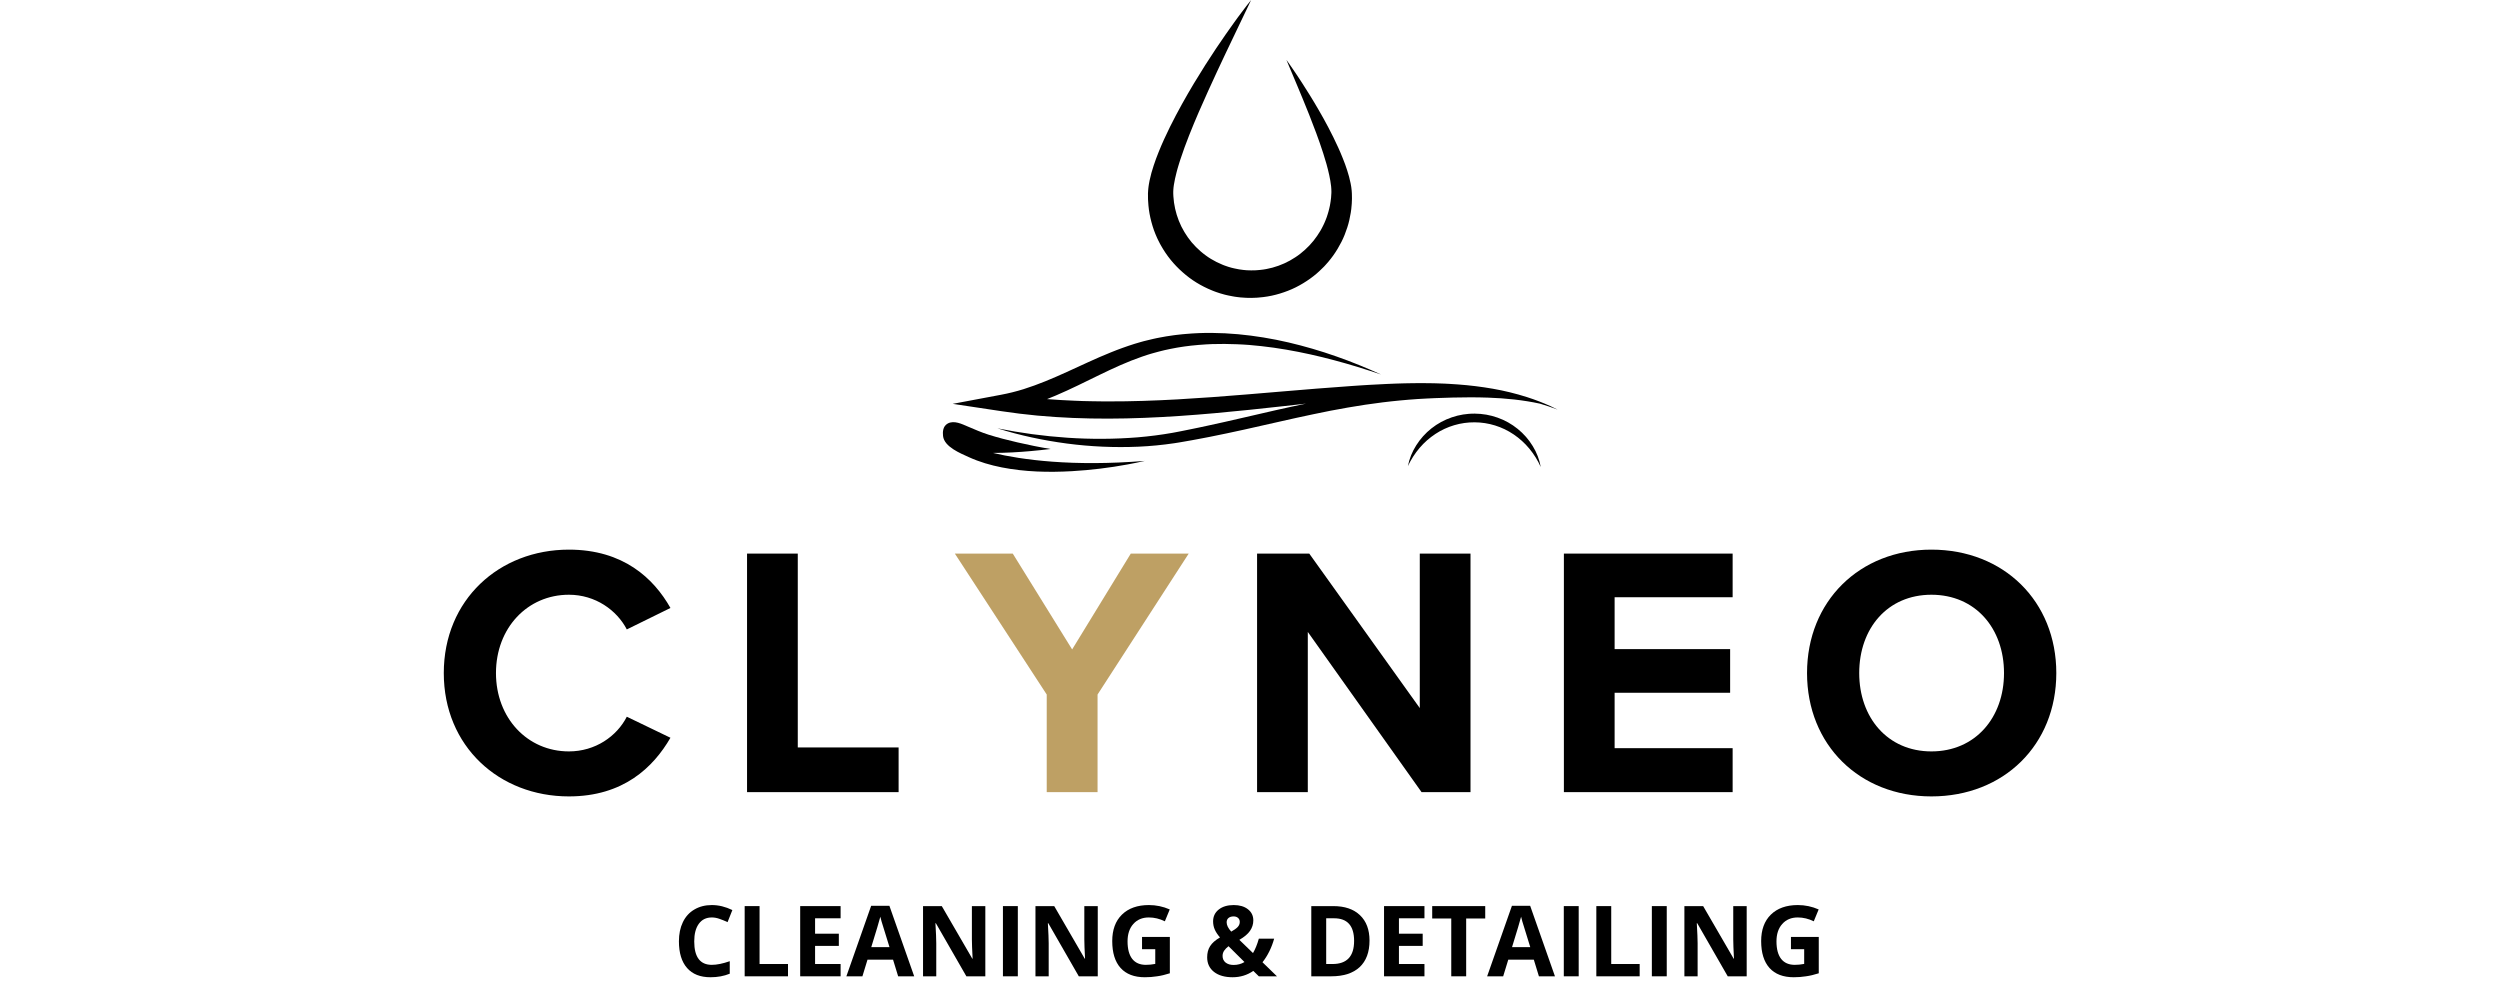 <svg version="1.0" preserveAspectRatio="xMidYMid meet" height="200" viewBox="0 0 375 150" zoomAndPan="magnify" width="500" xmlns:xlink="http://www.w3.org/1999/xlink" xmlns="http://www.w3.org/2000/svg"><defs><g></g><clipPath id="82f31bf7ea"><path clip-rule="nonzero" d="M 172.195 0 L 202.793 0 L 202.793 44.684 L 172.195 44.684 Z M 172.195 0"></path></clipPath><clipPath id="2dd1759e50"><path clip-rule="nonzero" d="M 141.398 63 L 172 63 L 172 70.898 L 141.398 70.898 Z M 141.398 63"></path></clipPath><clipPath id="40d4a5ebe8"><path clip-rule="nonzero" d="M 142 49.898 L 233.648 49.898 L 233.648 68 L 142 68 Z M 142 49.898"></path></clipPath><clipPath id="5e8615014a"><path clip-rule="nonzero" d="M 211 62 L 232 62 L 232 70.898 L 211 70.898 Z M 211 62"></path></clipPath></defs><g clip-path="url(#82f31bf7ea)"><path fill-rule="nonzero" fill-opacity="1" d="M 192.965 8.988 C 192.965 8.988 193.02 9.066 193.129 9.215 C 193.234 9.367 193.395 9.586 193.598 9.883 C 193.801 10.172 194.051 10.535 194.34 10.965 C 194.484 11.18 194.637 11.41 194.801 11.656 C 194.965 11.906 195.137 12.168 195.316 12.445 C 195.684 13.004 196.074 13.629 196.496 14.312 C 196.922 14.992 197.363 15.742 197.832 16.547 C 198.066 16.949 198.301 17.367 198.543 17.801 C 198.781 18.234 199.023 18.684 199.27 19.148 C 199.758 20.078 200.25 21.066 200.73 22.125 C 200.969 22.656 201.207 23.203 201.43 23.773 C 201.547 24.055 201.656 24.348 201.766 24.641 C 201.867 24.938 201.977 25.238 202.074 25.547 C 202.273 26.164 202.457 26.812 202.594 27.508 C 202.625 27.684 202.656 27.859 202.688 28.039 C 202.711 28.227 202.738 28.406 202.754 28.602 C 202.762 28.699 202.766 28.797 202.773 28.895 L 202.781 29.039 L 202.785 29.199 C 202.785 29.363 202.789 29.523 202.793 29.688 L 202.793 29.746 C 202.793 29.77 202.793 29.789 202.793 29.812 L 202.789 29.957 C 202.785 30.051 202.781 30.148 202.777 30.242 C 202.773 30.34 202.77 30.438 202.766 30.531 C 202.762 30.629 202.75 30.715 202.742 30.809 C 202.727 30.992 202.711 31.176 202.691 31.363 C 202.664 31.547 202.641 31.73 202.613 31.914 C 202.492 32.652 202.332 33.398 202.09 34.129 C 201.855 34.859 201.57 35.59 201.211 36.293 C 200.855 36.996 200.445 37.68 199.977 38.336 C 199.855 38.496 199.734 38.66 199.613 38.82 C 199.488 38.98 199.359 39.133 199.23 39.293 C 199.102 39.449 198.961 39.598 198.824 39.75 L 198.617 39.977 L 198.398 40.191 C 198.113 40.484 197.805 40.758 197.496 41.035 C 197.336 41.164 197.176 41.297 197.016 41.426 C 196.852 41.555 196.684 41.676 196.516 41.801 C 195.836 42.289 195.117 42.723 194.359 43.102 C 193.602 43.48 192.805 43.785 191.984 44.035 C 191.164 44.285 190.32 44.465 189.465 44.566 C 189.25 44.598 189.035 44.609 188.82 44.629 L 188.5 44.656 C 188.391 44.664 188.281 44.664 188.176 44.668 L 187.852 44.68 L 187.688 44.684 C 187.723 44.688 187.598 44.684 187.598 44.684 L 187.492 44.684 L 186.93 44.672 C 186.703 44.66 186.469 44.641 186.238 44.625 L 186.066 44.613 L 185.906 44.594 L 185.582 44.555 C 185.473 44.539 185.367 44.527 185.258 44.512 L 184.938 44.457 C 184.723 44.418 184.508 44.387 184.297 44.332 L 183.977 44.262 C 183.871 44.234 183.762 44.215 183.66 44.184 L 183.027 44.004 L 182.406 43.797 C 182.305 43.762 182.203 43.723 182.102 43.684 L 181.797 43.562 C 180.988 43.234 180.207 42.84 179.465 42.383 C 178.723 41.93 178.027 41.398 177.379 40.824 C 176.727 40.25 176.125 39.625 175.586 38.957 C 175.043 38.285 174.562 37.57 174.145 36.824 L 173.988 36.543 C 173.934 36.449 173.891 36.352 173.844 36.258 L 173.699 35.973 C 173.652 35.875 173.605 35.781 173.562 35.684 C 173.48 35.488 173.395 35.293 173.309 35.098 C 173.234 34.898 173.16 34.699 173.082 34.504 C 172.801 33.703 172.586 32.887 172.434 32.066 C 172.402 31.859 172.367 31.656 172.336 31.449 C 172.309 31.242 172.289 31.039 172.266 30.832 C 172.242 30.625 172.234 30.418 172.223 30.215 L 172.203 29.906 C 172.199 29.805 172.203 29.699 172.199 29.598 L 172.199 29.293 L 172.195 29.062 C 172.195 29.059 172.199 28.941 172.199 28.977 L 172.199 28.941 L 172.215 28.676 L 172.215 28.641 L 172.219 28.598 L 172.227 28.508 L 172.242 28.324 L 172.262 28.145 C 172.27 28.086 172.277 28.039 172.281 27.984 L 172.328 27.672 C 172.344 27.57 172.363 27.469 172.383 27.367 C 172.398 27.27 172.418 27.168 172.438 27.07 C 172.602 26.281 172.812 25.551 173.047 24.844 C 173.277 24.137 173.531 23.461 173.797 22.801 C 174.062 22.141 174.336 21.5 174.621 20.879 C 174.906 20.254 175.195 19.645 175.488 19.051 C 176.668 16.676 177.895 14.512 179.066 12.547 C 180.246 10.586 181.375 8.824 182.406 7.281 C 183.438 5.738 184.367 4.418 185.145 3.34 C 185.344 3.07 185.527 2.816 185.699 2.574 C 185.879 2.336 186.043 2.113 186.199 1.906 C 186.508 1.492 186.773 1.145 186.992 0.859 C 187.426 0.297 187.668 0 187.668 0 C 187.668 0 187.504 0.344 187.199 0.988 C 186.891 1.629 186.441 2.57 185.867 3.766 C 185.297 4.961 184.602 6.41 183.809 8.074 C 183.023 9.742 182.141 11.617 181.211 13.672 C 180.281 15.723 179.297 17.953 178.359 20.328 C 177.895 21.512 177.438 22.734 177.035 23.98 C 176.98 24.137 176.934 24.293 176.887 24.449 C 176.836 24.605 176.789 24.762 176.742 24.918 C 176.695 25.078 176.648 25.234 176.605 25.391 C 176.562 25.547 176.52 25.703 176.48 25.863 C 176.316 26.488 176.176 27.121 176.082 27.727 C 176.07 27.805 176.062 27.879 176.051 27.953 L 176.023 28.176 L 176.008 28.395 C 176.004 28.43 176 28.469 175.996 28.5 L 175.996 28.586 L 175.992 28.672 L 175.988 28.715 C 175.988 28.723 175.988 28.73 175.988 28.738 L 175.988 29.043 C 175.996 29.184 176.004 29.324 176.008 29.465 C 176.051 30.082 176.129 30.703 176.27 31.312 C 176.543 32.527 177 33.715 177.656 34.801 C 177.98 35.34 178.344 35.863 178.754 36.352 C 179.168 36.836 179.617 37.293 180.102 37.711 C 180.34 37.922 180.594 38.113 180.852 38.305 L 181.242 38.582 L 181.648 38.84 C 182.195 39.172 182.77 39.461 183.359 39.699 L 183.582 39.789 C 183.656 39.82 183.73 39.848 183.809 39.871 L 184.262 40.027 L 184.723 40.16 C 184.797 40.184 184.875 40.199 184.953 40.215 L 185.188 40.27 C 185.344 40.312 185.5 40.336 185.656 40.363 L 185.895 40.41 C 185.973 40.422 186.051 40.43 186.129 40.441 L 186.367 40.473 L 186.484 40.488 L 186.594 40.5 L 187.035 40.539 L 187.598 40.555 L 187.668 40.559 L 187.703 40.559 C 187.727 40.559 187.629 40.559 187.684 40.559 L 187.805 40.555 L 188.043 40.551 C 188.121 40.551 188.203 40.551 188.281 40.547 L 188.52 40.531 C 188.68 40.52 188.84 40.516 188.996 40.492 C 189.633 40.434 190.258 40.309 190.867 40.148 C 191.477 39.98 192.074 39.77 192.645 39.508 C 193.219 39.25 193.77 38.945 194.289 38.598 C 194.418 38.512 194.551 38.426 194.676 38.336 C 194.801 38.242 194.926 38.148 195.051 38.055 C 195.293 37.859 195.535 37.664 195.762 37.453 C 196.219 37.035 196.648 36.59 197.031 36.109 C 197.41 35.629 197.758 35.129 198.066 34.605 C 198.141 34.473 198.215 34.344 198.285 34.211 C 198.359 34.078 198.422 33.941 198.488 33.809 C 198.523 33.742 198.559 33.676 198.586 33.605 L 198.68 33.398 C 198.738 33.262 198.801 33.129 198.852 32.988 C 198.906 32.848 198.957 32.711 199.012 32.57 C 199.059 32.43 199.102 32.289 199.148 32.148 C 199.199 32.012 199.234 31.867 199.273 31.727 C 199.312 31.582 199.355 31.441 199.383 31.297 C 199.414 31.156 199.449 31.012 199.48 30.871 C 199.504 30.727 199.527 30.582 199.555 30.441 L 199.57 30.332 C 199.578 30.297 199.586 30.262 199.59 30.227 L 199.613 30.027 L 199.641 29.824 L 199.652 29.727 C 199.656 29.711 199.656 29.688 199.66 29.668 L 199.664 29.609 C 199.676 29.445 199.684 29.285 199.695 29.121 L 199.699 29.062 L 199.703 29.031 C 199.703 29.039 199.703 28.973 199.703 29.043 L 199.707 28.949 L 199.711 28.762 C 199.711 28.633 199.703 28.496 199.699 28.367 C 199.688 28.23 199.68 28.094 199.668 27.957 C 199.609 27.406 199.508 26.836 199.387 26.277 C 199.332 25.996 199.258 25.715 199.191 25.438 C 199.117 25.16 199.051 24.883 198.973 24.609 C 198.82 24.059 198.652 23.523 198.484 22.992 C 197.805 20.879 197.062 18.953 196.391 17.246 C 195.715 15.539 195.094 14.059 194.582 12.836 C 194.066 11.613 193.66 10.652 193.387 9.996 C 193.109 9.34 192.965 8.988 192.965 8.988" fill="#000000"></path></g><g clip-path="url(#2dd1759e50)"><path fill-rule="nonzero" fill-opacity="1" d="M 171.719 69.137 C 160.777 70.012 153.309 68.973 148.938 67.938 C 149.926 67.938 150.918 67.91 151.875 67.859 C 152.789 67.812 153.695 67.746 154.602 67.664 C 155.355 67.598 156.754 67.457 157.598 67.348 C 155.906 67.074 154.238 66.73 152.598 66.352 C 151.145 66.016 149.707 65.648 148.32 65.215 C 147.207 64.867 146.199 64.41 145.172 63.98 C 144.316 63.617 143.09 62.992 142.141 63.539 C 141.402 63.961 141.395 64.828 141.457 65.406 C 141.637 67.035 144.07 67.996 145.352 68.582 C 146.914 69.293 148.578 69.777 150.262 70.109 C 153.723 70.793 157.289 70.875 160.805 70.676 C 163.609 70.512 166.395 70.176 169.16 69.664 C 169.992 69.516 170.855 69.328 171.719 69.137 Z M 171.719 69.137" fill="#000000"></path></g><g clip-path="url(#40d4a5ebe8)"><path fill-rule="nonzero" fill-opacity="1" d="M 232.582 60.926 C 232.059 60.688 231.523 60.461 230.98 60.25 C 230.332 59.996 229.676 59.766 229.004 59.551 C 227.344 59.027 225.656 58.613 223.938 58.312 C 222.195 58.008 220.438 57.793 218.668 57.664 C 218.227 57.633 217.781 57.598 217.34 57.578 L 216.672 57.543 L 216.004 57.52 C 215.781 57.512 215.559 57.5 215.34 57.496 L 214.672 57.484 C 214.227 57.473 213.781 57.473 213.336 57.469 C 213.117 57.469 212.895 57.469 212.672 57.473 L 212.004 57.477 C 211.562 57.48 211.117 57.488 210.676 57.5 L 209.348 57.539 C 208.906 57.559 208.461 57.574 208.02 57.594 C 207.137 57.633 206.258 57.68 205.379 57.73 C 204.938 57.758 204.5 57.785 204.059 57.812 L 202.742 57.902 C 199.238 58.141 195.746 58.434 192.262 58.727 C 188.781 59.02 185.309 59.32 181.84 59.57 C 180.105 59.695 178.375 59.809 176.645 59.906 C 174.91 60 173.18 60.082 171.453 60.133 C 169.723 60.184 167.996 60.219 166.273 60.211 C 166.059 60.211 165.844 60.215 165.629 60.211 L 164.98 60.203 C 164.551 60.199 164.121 60.199 163.691 60.184 L 162.402 60.156 L 161.113 60.105 C 159.758 60.051 158.406 59.969 157.055 59.867 C 157.504 59.691 157.945 59.512 158.379 59.324 C 160.656 58.355 162.777 57.277 164.887 56.254 C 166.996 55.23 169.094 54.258 171.293 53.5 C 171.57 53.406 171.844 53.309 172.121 53.223 C 172.262 53.18 172.398 53.137 172.539 53.094 L 172.961 52.973 C 173.242 52.895 173.52 52.809 173.809 52.742 L 174.238 52.633 C 174.379 52.598 174.523 52.559 174.668 52.527 L 175.539 52.34 L 176.418 52.172 C 176.492 52.16 176.562 52.145 176.637 52.133 L 177.305 52.027 C 177.457 52.008 177.602 51.98 177.754 51.961 L 178.203 51.906 L 178.652 51.848 C 178.801 51.832 178.953 51.82 179.105 51.805 L 179.559 51.762 L 179.785 51.738 L 180.012 51.723 C 180.316 51.699 180.617 51.676 180.922 51.656 L 181.84 51.613 C 183.062 51.574 184.297 51.586 185.527 51.637 C 185.836 51.652 186.145 51.66 186.453 51.68 L 187.375 51.742 C 187.992 51.797 188.609 51.852 189.223 51.922 C 190.453 52.062 191.68 52.23 192.898 52.441 C 195.336 52.859 197.75 53.398 200.125 54.035 C 202.504 54.664 204.84 55.398 207.16 56.176 C 206.074 55.68 204.973 55.203 203.852 54.75 C 202.734 54.293 201.594 53.867 200.438 53.461 C 198.09 52.633 195.703 51.938 193.281 51.367 C 190.785 50.785 188.262 50.371 185.707 50.133 C 184.414 50.016 183.113 49.949 181.801 49.938 C 180.488 49.926 179.172 49.977 177.863 50.094 L 177.371 50.137 C 177.207 50.148 177.043 50.172 176.879 50.191 L 176.391 50.246 L 176.145 50.277 C 176.062 50.285 175.98 50.301 175.898 50.312 L 174.926 50.457 L 173.957 50.633 C 173.797 50.66 173.637 50.695 173.477 50.727 L 172.996 50.832 C 172.676 50.898 172.359 50.98 172.047 51.059 L 171.57 51.176 C 171.414 51.219 171.258 51.262 171.102 51.305 C 170.789 51.391 170.484 51.484 170.176 51.578 C 170.02 51.625 169.871 51.676 169.719 51.727 C 169.566 51.773 169.414 51.824 169.266 51.875 C 168.965 51.98 168.664 52.078 168.371 52.188 L 167.926 52.352 L 167.488 52.516 C 167.195 52.625 166.91 52.742 166.621 52.859 C 165.473 53.32 164.359 53.812 163.266 54.309 L 160.02 55.797 C 158.949 56.285 157.879 56.754 156.801 57.191 C 155.723 57.629 154.633 58.027 153.531 58.375 C 152.43 58.719 151.309 58.996 150.176 59.211 L 142.902 60.578 L 150.258 61.684 C 152.023 61.949 153.793 62.168 155.574 62.336 C 157.355 62.504 159.141 62.613 160.922 62.691 C 164.496 62.84 168.062 62.82 171.609 62.68 C 178.707 62.406 185.703 61.68 192.645 60.91 C 193.73 60.789 194.816 60.664 195.906 60.543 C 194.395 60.855 192.887 61.184 191.387 61.523 L 186.211 62.715 C 184.488 63.117 182.766 63.504 181.039 63.875 L 179.746 64.152 C 179.312 64.242 178.883 64.332 178.449 64.418 L 177.152 64.68 L 176.504 64.805 L 175.863 64.926 C 174.148 65.23 172.41 65.449 170.668 65.598 C 167.156 65.879 163.641 65.898 160.125 65.66 C 156.59 65.422 153.086 64.949 149.613 64.25 C 152.992 65.32 156.492 66.059 160.035 66.531 C 163.598 67 167.172 67.156 170.762 67.004 C 172.562 66.922 174.355 66.75 176.141 66.484 L 176.809 66.379 L 177.469 66.266 C 177.906 66.191 178.344 66.113 178.785 66.035 C 179.223 65.957 179.66 65.875 180.098 65.789 L 181.41 65.539 C 183.156 65.195 184.895 64.82 186.629 64.441 L 191.812 63.273 C 193.539 62.879 195.262 62.496 196.988 62.137 C 198.711 61.766 200.438 61.434 202.172 61.133 C 203.902 60.828 205.641 60.574 207.387 60.355 L 208.695 60.203 L 210.008 60.07 L 211.32 59.953 L 212.637 59.855 L 213.953 59.781 L 215.273 59.719 C 216.156 59.684 217.039 59.656 217.922 59.633 C 219.688 59.59 221.449 59.582 223.211 59.645 C 225.82 59.734 228.43 59.996 230.992 60.547 C 231.891 60.812 232.777 61.113 233.645 61.445 C 233.297 61.266 232.941 61.094 232.582 60.926 Z M 232.582 60.926" fill="#000000"></path></g><g clip-path="url(#5e8615014a)"><path fill-rule="nonzero" fill-opacity="1" d="M 211.184 69.914 C 211.406 68.801 211.824 67.762 212.434 66.801 C 213.051 65.824 213.812 64.973 214.719 64.258 C 215.641 63.531 216.656 62.98 217.766 62.602 C 218.039 62.508 218.324 62.434 218.602 62.352 C 218.887 62.289 219.176 62.234 219.461 62.176 C 219.75 62.137 220.039 62.105 220.328 62.074 L 220.766 62.051 C 220.914 62.043 221.059 62.047 221.203 62.043 C 221.789 62.047 222.371 62.102 222.949 62.199 C 223.523 62.301 224.086 62.449 224.637 62.645 C 225.742 63.035 226.75 63.602 227.66 64.34 C 228.562 65.07 229.312 65.93 229.914 66.918 C 230.512 67.887 230.91 68.93 231.113 70.051 C 230.887 69.551 230.629 69.066 230.34 68.598 C 230.055 68.141 229.738 67.703 229.395 67.289 C 228.715 66.469 227.934 65.762 227.051 65.164 C 226.188 64.578 225.254 64.129 224.258 63.82 C 223.262 63.512 222.242 63.352 221.195 63.348 C 220.152 63.34 219.129 63.484 218.129 63.781 C 217.129 64.078 216.191 64.512 215.32 65.086 C 214.43 65.672 213.637 66.367 212.945 67.18 C 212.238 68.012 211.652 68.926 211.184 69.914 Z M 211.184 69.914" fill="#000000"></path></g><g fill-opacity="1" fill="#000000"><g transform="translate(64.74, 118.82)"><g><path d="M 20.594 0.641 C 28.75 0.641 33.25 -3.703 35.828 -8.156 L 29.281 -11.312 C 27.781 -8.375 24.562 -6.109 20.594 -6.109 C 14.375 -6.109 9.656 -11.109 9.656 -17.859 C 9.656 -24.625 14.375 -29.609 20.594 -29.609 C 24.562 -29.609 27.781 -27.297 29.281 -24.406 L 35.828 -27.625 C 33.312 -32.078 28.75 -36.375 20.594 -36.375 C 10.141 -36.375 1.828 -28.859 1.828 -17.859 C 1.828 -6.859 10.141 0.641 20.594 0.641 Z M 20.594 0.641"></path></g></g></g><g fill-opacity="1" fill="#000000"><g transform="translate(108.51, 118.82)"><g><path d="M 26.281 0 L 26.281 -6.703 L 11.156 -6.703 L 11.156 -35.781 L 3.547 -35.781 L 3.547 0 Z M 26.281 0"></path></g></g></g><g fill-opacity="1" fill="#bea064"><g transform="translate(143.493, 118.82)"><g><path d="M 21.141 0 L 21.141 -14.641 L 34.812 -35.781 L 26.125 -35.781 L 17.328 -21.406 L 8.422 -35.781 L -0.266 -35.781 L 13.516 -14.641 L 13.516 0 Z M 21.141 0"></path></g></g></g><g fill-opacity="1" fill="#000000"><g transform="translate(185.014, 118.82)"><g><path d="M 35.562 0 L 35.562 -35.781 L 27.953 -35.781 L 27.953 -12.609 L 11.375 -35.781 L 3.547 -35.781 L 3.547 0 L 11.156 0 L 11.156 -24.031 L 28.219 0 Z M 35.562 0"></path></g></g></g><g fill-opacity="1" fill="#000000"><g transform="translate(231.036, 118.82)"><g><path d="M 28.859 0 L 28.859 -6.594 L 11.156 -6.594 L 11.156 -14.906 L 28.484 -14.906 L 28.484 -21.453 L 11.156 -21.453 L 11.156 -29.234 L 28.859 -29.234 L 28.859 -35.781 L 3.547 -35.781 L 3.547 0 Z M 28.859 0"></path></g></g></g><g fill-opacity="1" fill="#000000"><g transform="translate(269.227, 118.82)"><g><path d="M 1.828 -17.859 C 1.828 -7.078 9.703 0.641 20.484 0.641 C 31.328 0.641 39.219 -7.078 39.219 -17.859 C 39.219 -28.641 31.328 -36.375 20.484 -36.375 C 9.703 -36.375 1.828 -28.641 1.828 -17.859 Z M 31.375 -17.859 C 31.375 -11.203 27.094 -6.109 20.484 -6.109 C 13.891 -6.109 9.656 -11.203 9.656 -17.859 C 9.656 -24.562 13.891 -29.609 20.484 -29.609 C 27.094 -29.609 31.375 -24.562 31.375 -17.859 Z M 31.375 -17.859"></path></g></g></g><g fill-opacity="1" fill="#000000"><g transform="translate(100.979, 146.446)"><g><path d="M 5.797 -8.828 C 4.953 -8.828 4.301 -8.508 3.844 -7.875 C 3.383 -7.238 3.156 -6.359 3.156 -5.234 C 3.156 -2.891 4.035 -1.719 5.797 -1.719 C 6.535 -1.719 7.43 -1.898 8.484 -2.266 L 8.484 -0.391 C 7.617 -0.035 6.656 0.141 5.594 0.141 C 4.062 0.141 2.891 -0.32 2.078 -1.25 C 1.266 -2.176 0.859 -3.508 0.859 -5.25 C 0.859 -6.344 1.055 -7.301 1.453 -8.125 C 1.848 -8.945 2.422 -9.578 3.172 -10.016 C 3.922 -10.461 4.797 -10.688 5.797 -10.688 C 6.816 -10.688 7.844 -10.438 8.875 -9.938 L 8.156 -8.125 C 7.758 -8.312 7.363 -8.473 6.969 -8.609 C 6.57 -8.754 6.18 -8.828 5.797 -8.828 Z M 5.797 -8.828"></path></g></g></g><g fill-opacity="1" fill="#000000"><g transform="translate(110.372, 146.446)"><g><path d="M 1.328 0 L 1.328 -10.531 L 3.562 -10.531 L 3.562 -1.844 L 7.828 -1.844 L 7.828 0 Z M 1.328 0"></path></g></g></g><g fill-opacity="1" fill="#000000"><g transform="translate(118.7, 146.446)"><g><path d="M 7.391 0 L 1.328 0 L 1.328 -10.531 L 7.391 -10.531 L 7.391 -8.703 L 3.562 -8.703 L 3.562 -6.391 L 7.125 -6.391 L 7.125 -4.562 L 3.562 -4.562 L 3.562 -1.844 L 7.391 -1.844 Z M 7.391 0"></path></g></g></g><g fill-opacity="1" fill="#000000"><g transform="translate(126.956, 146.446)"><g><path d="M 7.766 0 L 7 -2.5 L 3.172 -2.5 L 2.406 0 L 0 0 L 3.719 -10.578 L 6.453 -10.578 L 10.172 0 Z M 6.469 -4.375 C 5.77 -6.645 5.375 -7.926 5.281 -8.219 C 5.195 -8.52 5.133 -8.758 5.094 -8.938 C 4.938 -8.32 4.484 -6.801 3.734 -4.375 Z M 6.469 -4.375"></path></g></g></g><g fill-opacity="1" fill="#000000"><g transform="translate(137.127, 146.446)"><g><path d="M 10.672 0 L 7.828 0 L 3.25 -7.969 L 3.188 -7.969 C 3.27 -6.562 3.312 -5.555 3.312 -4.953 L 3.312 0 L 1.328 0 L 1.328 -10.531 L 4.141 -10.531 L 8.719 -2.641 L 8.766 -2.641 C 8.691 -4.016 8.656 -4.984 8.656 -5.547 L 8.656 -10.531 L 10.672 -10.531 Z M 10.672 0"></path></g></g></g><g fill-opacity="1" fill="#000000"><g transform="translate(149.112, 146.446)"><g><path d="M 1.328 0 L 1.328 -10.531 L 3.562 -10.531 L 3.562 0 Z M 1.328 0"></path></g></g></g><g fill-opacity="1" fill="#000000"><g transform="translate(153.992, 146.446)"><g><path d="M 10.672 0 L 7.828 0 L 3.25 -7.969 L 3.188 -7.969 C 3.27 -6.562 3.312 -5.555 3.312 -4.953 L 3.312 0 L 1.328 0 L 1.328 -10.531 L 4.141 -10.531 L 8.719 -2.641 L 8.766 -2.641 C 8.691 -4.016 8.656 -4.984 8.656 -5.547 L 8.656 -10.531 L 10.672 -10.531 Z M 10.672 0"></path></g></g></g><g fill-opacity="1" fill="#000000"><g transform="translate(165.977, 146.446)"><g><path d="M 5.328 -5.906 L 9.5 -5.906 L 9.5 -0.453 C 8.82 -0.234 8.18 -0.082 7.578 0 C 6.984 0.094 6.375 0.141 5.75 0.141 C 4.164 0.141 2.953 -0.32 2.109 -1.25 C 1.273 -2.188 0.859 -3.531 0.859 -5.281 C 0.859 -6.977 1.344 -8.301 2.312 -9.25 C 3.289 -10.207 4.641 -10.688 6.359 -10.688 C 7.441 -10.688 8.484 -10.469 9.484 -10.031 L 8.75 -8.25 C 7.977 -8.633 7.176 -8.828 6.344 -8.828 C 5.375 -8.828 4.598 -8.5 4.016 -7.844 C 3.441 -7.195 3.156 -6.328 3.156 -5.234 C 3.156 -4.086 3.391 -3.211 3.859 -2.609 C 4.328 -2.016 5.008 -1.719 5.906 -1.719 C 6.363 -1.719 6.832 -1.766 7.312 -1.859 L 7.312 -4.062 L 5.328 -4.062 Z M 5.328 -5.906"></path></g></g></g><g fill-opacity="1" fill="#000000"><g transform="translate(176.651, 146.446)"><g></g></g></g><g fill-opacity="1" fill="#000000"><g transform="translate(180.481, 146.446)"><g><path d="M 11.062 0 L 8.344 0 L 7.516 -0.812 C 6.598 -0.176 5.562 0.141 4.406 0.141 C 3.238 0.141 2.312 -0.125 1.625 -0.656 C 0.938 -1.195 0.594 -1.926 0.594 -2.844 C 0.594 -3.5 0.738 -4.055 1.031 -4.516 C 1.32 -4.984 1.816 -5.422 2.516 -5.828 C 2.16 -6.242 1.898 -6.641 1.734 -7.016 C 1.566 -7.391 1.484 -7.801 1.484 -8.25 C 1.484 -8.977 1.766 -9.566 2.328 -10.016 C 2.891 -10.461 3.641 -10.688 4.578 -10.688 C 5.461 -10.688 6.172 -10.477 6.703 -10.062 C 7.242 -9.645 7.516 -9.086 7.516 -8.391 C 7.516 -7.816 7.348 -7.289 7.016 -6.812 C 6.691 -6.344 6.16 -5.895 5.422 -5.469 L 7.469 -3.484 C 7.801 -4.047 8.094 -4.766 8.344 -5.641 L 10.641 -5.641 C 10.461 -4.992 10.223 -4.363 9.922 -3.75 C 9.617 -3.133 9.273 -2.586 8.891 -2.109 Z M 2.906 -3.047 C 2.906 -2.641 3.055 -2.312 3.359 -2.062 C 3.672 -1.82 4.07 -1.703 4.562 -1.703 C 5.164 -1.703 5.707 -1.848 6.188 -2.141 L 3.797 -4.516 C 3.523 -4.305 3.305 -4.082 3.141 -3.844 C 2.984 -3.613 2.906 -3.348 2.906 -3.047 Z M 5.484 -8.156 C 5.484 -8.414 5.395 -8.617 5.219 -8.766 C 5.051 -8.91 4.832 -8.984 4.562 -8.984 C 4.238 -8.984 3.984 -8.906 3.797 -8.75 C 3.609 -8.594 3.516 -8.375 3.516 -8.094 C 3.516 -7.676 3.742 -7.211 4.203 -6.703 C 4.617 -6.93 4.938 -7.156 5.156 -7.375 C 5.375 -7.602 5.484 -7.863 5.484 -8.156 Z M 5.484 -8.156"></path></g></g></g><g fill-opacity="1" fill="#000000"><g transform="translate(191.537, 146.446)"><g></g></g></g><g fill-opacity="1" fill="#000000"><g transform="translate(195.366, 146.446)"><g><path d="M 10.062 -5.359 C 10.062 -3.629 9.566 -2.301 8.578 -1.375 C 7.586 -0.457 6.164 0 4.312 0 L 1.328 0 L 1.328 -10.531 L 4.625 -10.531 C 6.344 -10.531 7.676 -10.078 8.625 -9.172 C 9.582 -8.266 10.062 -6.992 10.062 -5.359 Z M 7.75 -5.312 C 7.75 -7.57 6.75 -8.703 4.75 -8.703 L 3.562 -8.703 L 3.562 -1.844 L 4.516 -1.844 C 6.672 -1.844 7.75 -3 7.75 -5.312 Z M 7.75 -5.312"></path></g></g></g><g fill-opacity="1" fill="#000000"><g transform="translate(206.278, 146.446)"><g><path d="M 7.391 0 L 1.328 0 L 1.328 -10.531 L 7.391 -10.531 L 7.391 -8.703 L 3.562 -8.703 L 3.562 -6.391 L 7.125 -6.391 L 7.125 -4.562 L 3.562 -4.562 L 3.562 -1.844 L 7.391 -1.844 Z M 7.391 0"></path></g></g></g><g fill-opacity="1" fill="#000000"><g transform="translate(214.534, 146.446)"><g><path d="M 5.391 0 L 3.156 0 L 3.156 -8.672 L 0.297 -8.672 L 0.297 -10.531 L 8.25 -10.531 L 8.25 -8.672 L 5.391 -8.672 Z M 5.391 0"></path></g></g></g><g fill-opacity="1" fill="#000000"><g transform="translate(223.071, 146.446)"><g><path d="M 7.766 0 L 7 -2.5 L 3.172 -2.5 L 2.406 0 L 0 0 L 3.719 -10.578 L 6.453 -10.578 L 10.172 0 Z M 6.469 -4.375 C 5.77 -6.645 5.375 -7.926 5.281 -8.219 C 5.195 -8.52 5.133 -8.758 5.094 -8.938 C 4.938 -8.32 4.484 -6.801 3.734 -4.375 Z M 6.469 -4.375"></path></g></g></g><g fill-opacity="1" fill="#000000"><g transform="translate(233.242, 146.446)"><g><path d="M 1.328 0 L 1.328 -10.531 L 3.562 -10.531 L 3.562 0 Z M 1.328 0"></path></g></g></g><g fill-opacity="1" fill="#000000"><g transform="translate(238.122, 146.446)"><g><path d="M 1.328 0 L 1.328 -10.531 L 3.562 -10.531 L 3.562 -1.844 L 7.828 -1.844 L 7.828 0 Z M 1.328 0"></path></g></g></g><g fill-opacity="1" fill="#000000"><g transform="translate(246.45, 146.446)"><g><path d="M 1.328 0 L 1.328 -10.531 L 3.562 -10.531 L 3.562 0 Z M 1.328 0"></path></g></g></g><g fill-opacity="1" fill="#000000"><g transform="translate(251.331, 146.446)"><g><path d="M 10.672 0 L 7.828 0 L 3.25 -7.969 L 3.188 -7.969 C 3.27 -6.562 3.312 -5.555 3.312 -4.953 L 3.312 0 L 1.328 0 L 1.328 -10.531 L 4.141 -10.531 L 8.719 -2.641 L 8.766 -2.641 C 8.691 -4.016 8.656 -4.984 8.656 -5.547 L 8.656 -10.531 L 10.672 -10.531 Z M 10.672 0"></path></g></g></g><g fill-opacity="1" fill="#000000"><g transform="translate(263.315, 146.446)"><g><path d="M 5.328 -5.906 L 9.5 -5.906 L 9.5 -0.453 C 8.82 -0.234 8.18 -0.082 7.578 0 C 6.984 0.094 6.375 0.141 5.75 0.141 C 4.164 0.141 2.953 -0.32 2.109 -1.25 C 1.273 -2.188 0.859 -3.531 0.859 -5.281 C 0.859 -6.977 1.344 -8.301 2.312 -9.25 C 3.289 -10.207 4.641 -10.688 6.359 -10.688 C 7.441 -10.688 8.484 -10.469 9.484 -10.031 L 8.75 -8.25 C 7.977 -8.633 7.176 -8.828 6.344 -8.828 C 5.375 -8.828 4.598 -8.5 4.016 -7.844 C 3.441 -7.195 3.156 -6.328 3.156 -5.234 C 3.156 -4.086 3.391 -3.211 3.859 -2.609 C 4.328 -2.016 5.008 -1.719 5.906 -1.719 C 6.363 -1.719 6.832 -1.766 7.312 -1.859 L 7.312 -4.062 L 5.328 -4.062 Z M 5.328 -5.906"></path></g></g></g></svg>